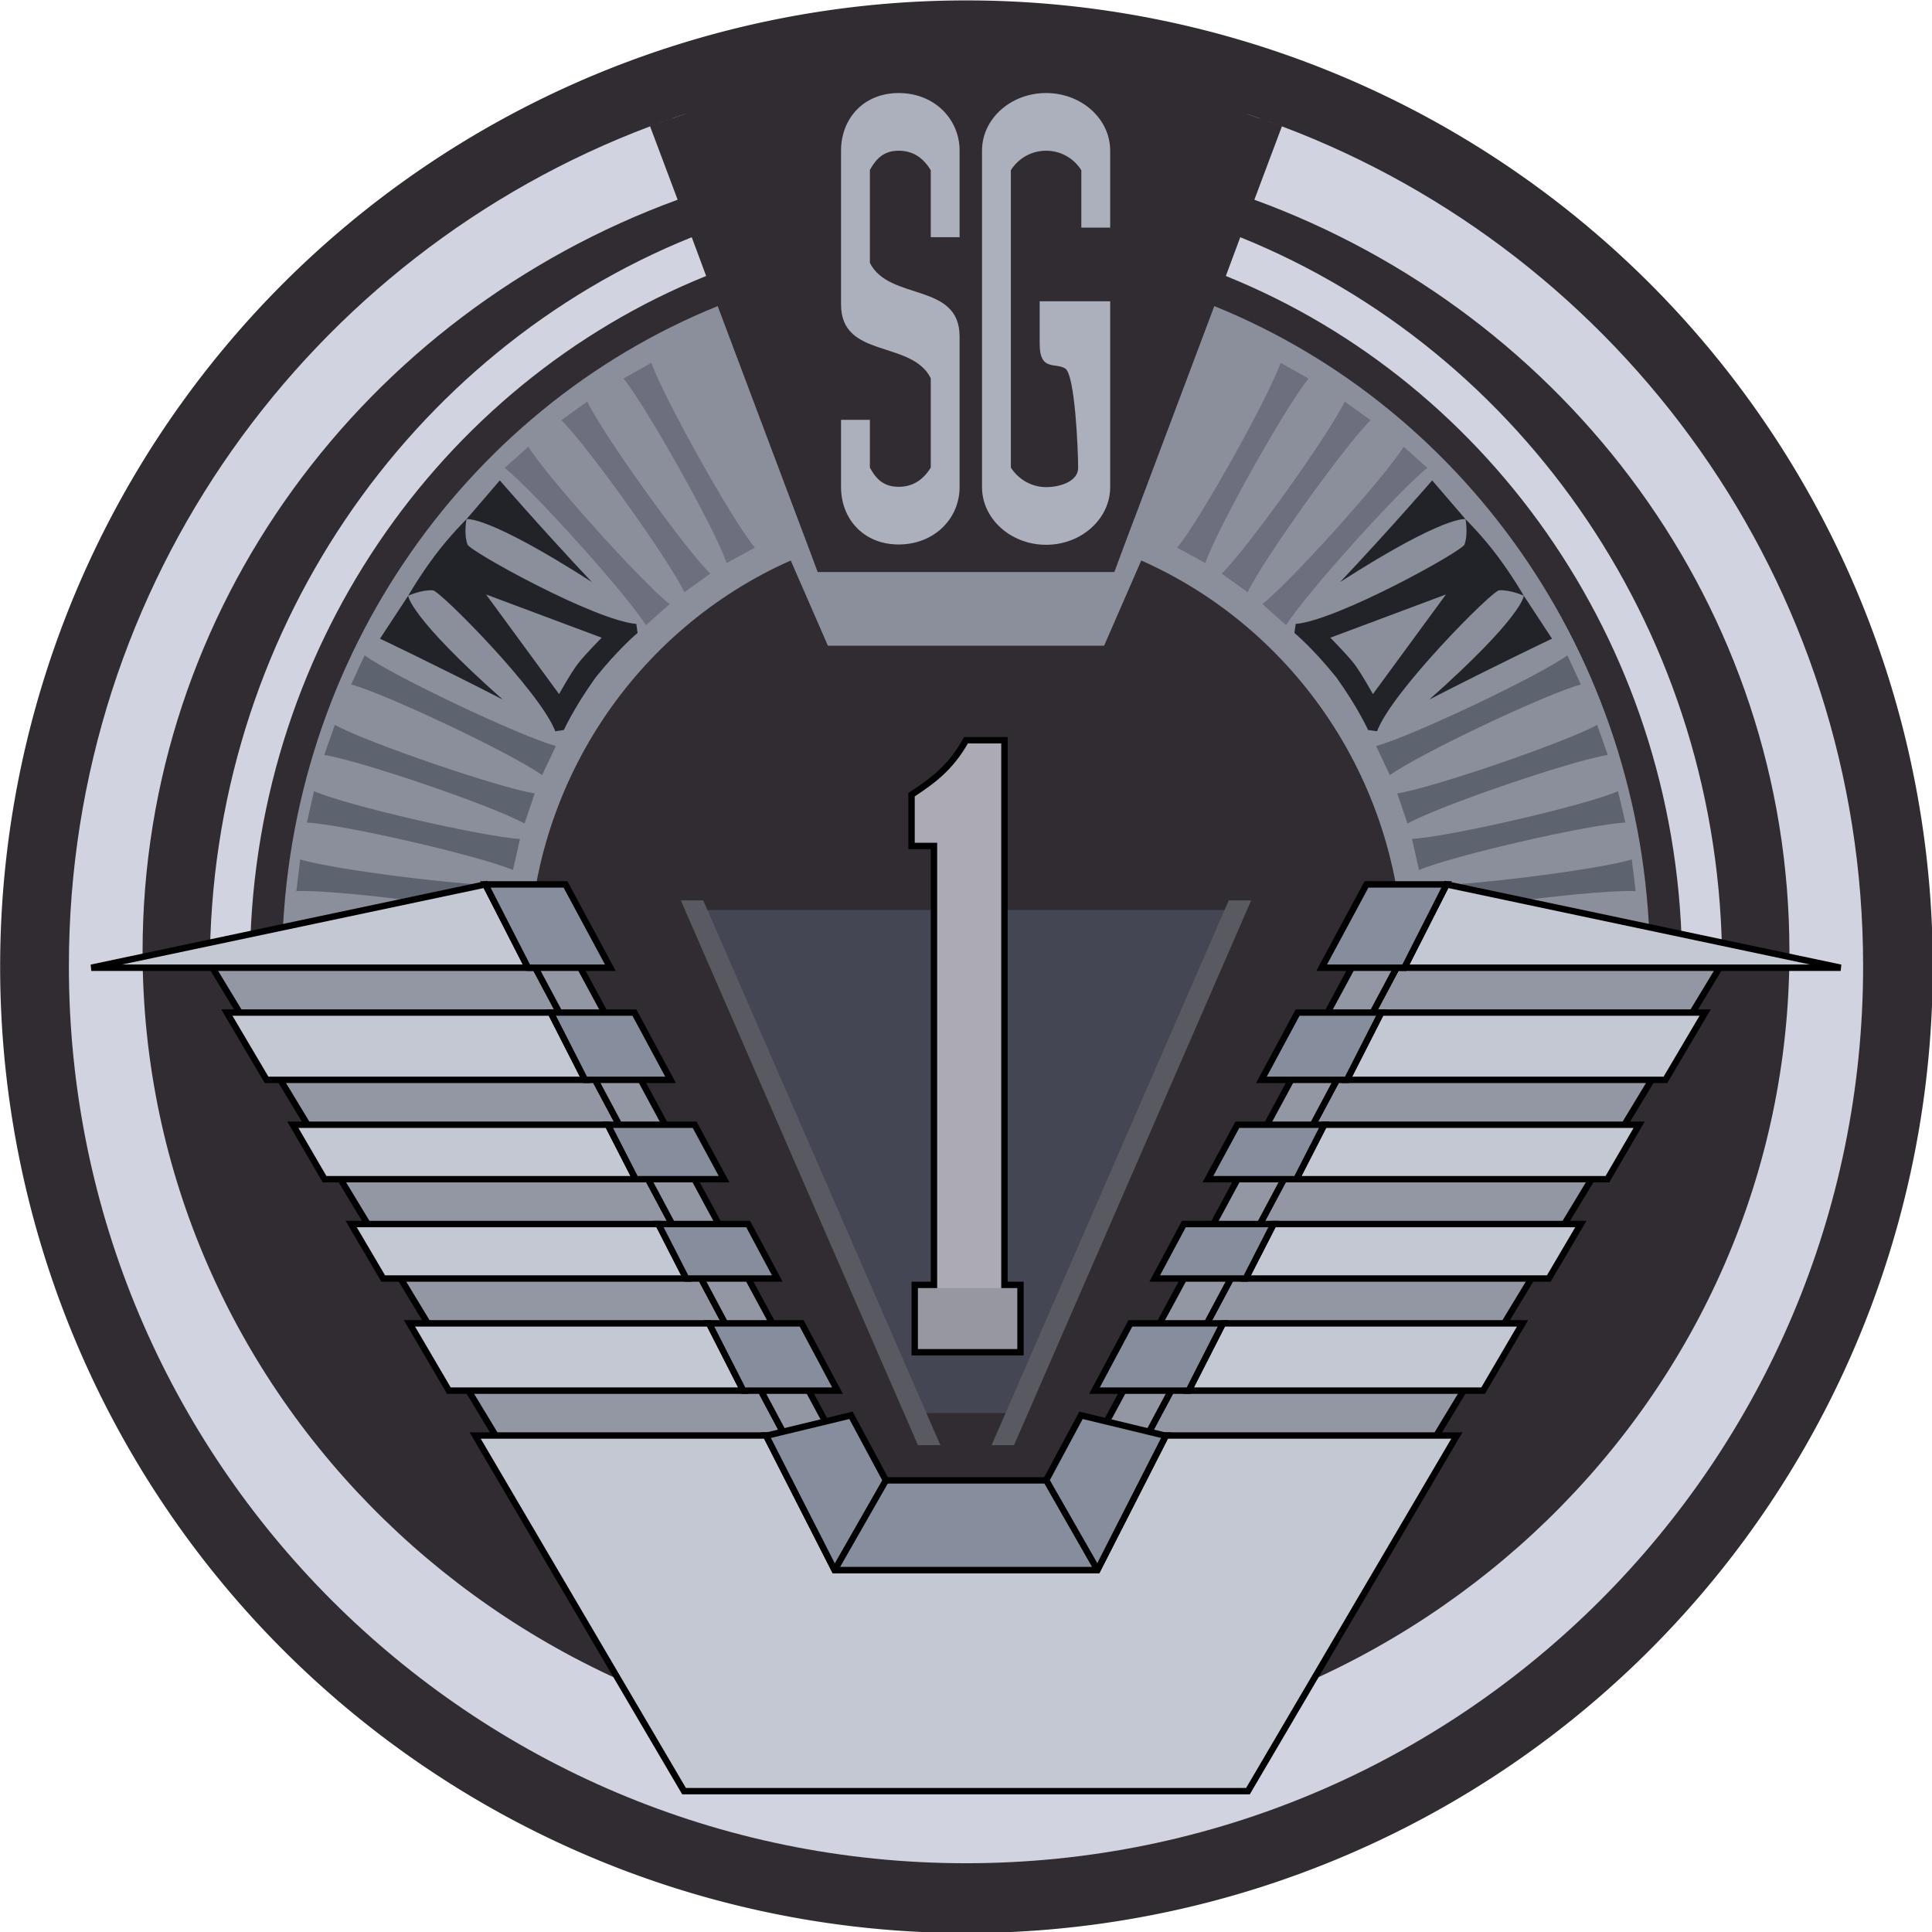 <svg height="603" width="603" xmlns="http://www.w3.org/2000/svg"><g transform="translate(-58.5 -163.362)"><path d="m630 472.4a260 260 0 1 1 -520 0 260 260 0 1 1 520 0z" fill="#312c32" transform="matrix(1.16 0 0 1.16 -69.058 -82.896)"/><path d="m282.5 258.9c-79.6 32.2-136 112.3-136 206h77c0-56.6 33.7-105.3 81.8-126.6l11.6 26.6h86.2l11.6-26.6c48.1 21.3 81.8 70 81.8 126.6h77c0-93.7-56.4-173.8-136-206l-24.9 66.2-.1.2-3.9 10.4-2.3 6.2h-44.8-1-1-1-44.8l-2.3-6.2-4-10.6z" fill="#8b8e9b"/><path d="m273.6 198.5c-2 .7-4.1 1.4-6.1 2.1 2-.8 4.1-1.4 6.1-2.1zm-6.1 2.1c-2.1.7-4.1 1.4-6.1 2.2 2-.8 4.1-1.5 6.1-2.2zm-6.1 2.2c-106 39.9-181.4 142.2-181.4 262.1 0 154.5 125.4 280 280 280s280-125.5 280-280c0-119.9-75.4-222.2-181.4-262.1l-8.6 22.9c97.5 35.6 167 127.3 167 234.7 0 138.3-115.1 250.5-257 250.5s-257-112.2-257-250.5c0-107.4 69.5-199.1 167-234.7zm197.2 0c-2-.8-4-1.5-6.1-2.2 2 .7 4.1 1.4 6.1 2.2zm-6.1-2.2c-2-.7-4.1-1.4-6.1-2.1 2 .7 4.1 1.3 6.1 2.1zm-178.1 36.8c-88 35.5-150.4 124-150.4 227.5h12.5c0-98 59.1-181.8 142.4-215.4zm171.2 0-4.5 12.1c83.3 33.6 142.4 117.4 142.4 215.4h12.5c0-103.5-62.4-192-150.4-227.5z" fill="#d1d4e0"/><path d="m276 447.4 69 157h15 15l69-157h-84z" fill="#444653"/><path d="m360 394.4c-5 9-11 13-17 17v16h7v137h-6v21h33v-21h-5v-170z" fill="#acabb5" stroke="#000" stroke-width="2"/><path d="m271 444.4 74 170h7l-74-170zm171 0-74 170h7l74-170z" fill="#595961"/><path d="m339 192.4c-11 0-18 8-18 18v7 41c0 17 22 11 28 23v27.9c-2.2 3.6-5.4 6-10 6s-7-2.3-9-6v-14.9h-9v15 6c0 9.9 7 17.9 18 17.9s19-8 19-17.9v-6-1-40c0-17-22-11-28-23v-29c2-3.6 4.4-6 9-6s7.8 2.4 10 6.1v20.9h9v-20-1-6c0-10-8-18-19-18zm46 0c-11 0-20 8-20 18v7 91 1 6c0 9.9 9 18 20 18s20-8.1 20-18v-6-1-51h-1-21v13.3c0 8.7 5 5.7 8 7.7s4 25.1 4 31c0 4.1-5.4 6-10 6s-8.7-2.5-11-6.1v-92.8c2.3-3.7 6.4-6.1 11-6.1s8.7 2.4 11 6.1v17.9h9v-18-6c0-10-9-18-20-18z" fill="#acb0bd"/><path d="m214.5 313.3-10.4 12.1s6.2-1.5 39.1 19.6c-16-17-28.7-31.7-28.7-31.7zm-10.4 12.1s-5.1 5-9.9 11.4-8.3 12.5-8.3 12.5 4.1-1.9 7.7-1.7c2.2.1 33.6 31.7 38.2 44l2.7-.4s3.1-6.9 9.9-16.4c7.3-9.1 13.1-13.9 13.1-13.9l-.4-2.8c-13-1.1-52-22.7-52.7-24.8-1.2-3.5-.3-7.9-.3-7.9zm-18.2 23.9-8.8 13.4s17.5 8.3 38.3 19c-29.3-26-29.5-32.4-29.5-32.4zm319.6-36s-12.7 14.7-28.7 31.7c32.9-21.1 39.1-19.6 39.1-19.6zm10.4 12.1s.9 4.4-.3 7.9c-.7 2.1-39.7 23.7-52.7 24.8l-.4 2.8s5.8 4.8 13.1 13.9c6.8 9.5 9.9 16.4 9.9 16.4l2.8.4c4.5-12.3 35.9-43.9 38.1-44 3.6-.2 7.7 1.7 7.7 1.7s-3.5-6.1-8.3-12.5-9.9-11.4-9.9-11.4zm18.2 23.9s-.2 6.4-29.5 32.4c20.8-10.7 38.3-19 38.3-19zm-323.9-.4 36.1 13.5s-5 5-7.5 8.2c-2.4 3.2-5.8 9.4-5.8 9.4zm299.6 0-22.8 31.1s-3.4-6.2-5.8-9.4c-2.5-3.2-7.5-8.2-7.5-8.2z" fill="#222328"/><path d="m261.8 276.6-8.7 4.9c7.1 8.7 28.6 47 32.2 57.6l8.8-4.8c-7.2-8.7-28.6-47.1-32.3-57.7zm196.4 0c-3.7 10.6-25.1 49-32.3 57.7l8.8 4.8c3.6-10.6 25.1-48.9 32.2-57.6zm-216.4 12.1-8.1 5.8c8 7.8 33.6 43.6 38.4 53.7l8.1-5.8c-8-7.8-33.6-43.6-38.4-53.7zm236.4 0c-4.8 10.1-30.4 45.9-38.4 53.7l8.1 5.8c4.8-10.1 30.4-45.9 38.4-53.7zm-254.8 14.1-7.4 6.6c8.8 6.9 38.2 39.6 44.1 49.1l7.4-6.6c-8.8-6.9-38.2-39.6-44.1-49.1zm273.2 0c-5.9 9.5-35.3 42.2-44.1 49.1l7.4 6.6c5.9-9.5 35.3-42.2 44.1-49.1z" fill="#6d6f7e"/><path d="m172.3 367.9-4.2 9.1c10.8 2.9 50.5 21.7 59.6 28.3l4.3-9.1c-10.8-2.9-50.6-21.7-59.7-28.3zm375.4 0c-9.1 6.6-48.9 25.4-59.7 28.3l4.3 9.1c9.1-6.6 48.8-25.4 59.6-28.3zm-384.7 21.7-3.3 9.4c11.1 1.7 52.7 15.9 62.5 21.4l3.2-9.4c-11-1.7-52.7-16-62.4-21.4zm394 0c-9.7 5.4-51.4 19.7-62.4 21.4l3.2 9.4c9.8-5.5 51.4-19.7 62.5-21.4zm-400.5 20.7-2.2 9.8c11.1.5 54 10.4 64.3 14.8l2.2-9.7c-11.2-.6-54.1-10.4-64.3-14.9zm407 0c-10.2 4.5-53.1 14.3-64.3 14.9l2.2 9.7c10.3-4.4 53.2-14.3 64.4-14.8zm-411.3 21.3-1.2 9.9c11.1-.6 54.8 4.8 65.5 8.1l1.2-9.9c-11.1.6-54.8-4.8-65.5-8.1zm415.6 0c-10.7 3.3-54.4 8.7-65.5 8.1l1.2 9.9c10.7-3.3 54.4-8.7 65.5-8.1z" fill="#5d636f"/><g stroke="#000" stroke-width="2"><g fill="#9396a3"><g><path d="m224 462.4 80 150-89 2-92-152z"/><path d="m304 612.4h15l-81-150h-14z"/></g><g transform="matrix(-1 0 0 1 720 0)"><path d="m224 462.4 80 150-89 2-92-152z"/><path d="m304 612.4h15l-81-150h-14z"/></g></g><path d="m210 439.4-123 26h32 2.1 102.2zm300 0-13.2 26h102.1 2.1 32zm-380.7 40 12.4 21h99.4l-10.7-21zm360.3 0-10.7 21h99.4l12.4-21zm-339.7 35 9.9 17h97.1l-8.7-17zm321.9 0-8.7 17h97.1l9.9-17zm-303.7 31 10 17h94.6l-8.7-17zm287.9 0-8.7 17h94.6l10-17zm-269.7 31 12.3 21h91.9l-10.7-21zm253.9 0-10.7 21h91.9l12.3-21zm-233.4 35 65.2 111h88 88l65.2-111h-90.8l-21.4 42h-41-41l-21.4-42z" fill="#c4c8d3"/><path d="m210 439.4 13.3 26h25.7l-14-26zm275 0-14 26h25.8l13.2-26zm-254.6 40 10.7 21h26.7l-11.3-21zm233.1 0-11.3 21h26.7l10.7-21zm-215.3 35 8.7 17h27.6l-9.2-17zm196.5 0-9.2 17h27.6l8.7-17zm-180.7 31 8.7 17h28.4l-9.1-17zm164 0-9.1 17h28.4l8.7-17zm-148.2 31 10.7 21h29.4l-11.2-21zm131.5 0-11.2 21h29.4l10.7-21zm-87.2 28.7-26.1 6.3h-.4l21.4 42h41 41l21.4-42h-.4l-26.1-6.3-10.9 20.3h-25-25z" fill="#868d9c"/><path d="m385 625.3 16 28zm-50 .1-16 28z" fill="#a1a3b2"/></g><path d="m345 565.362h31v19h-31z" fill="#5a5f6b" opacity=".25"/></g></svg>